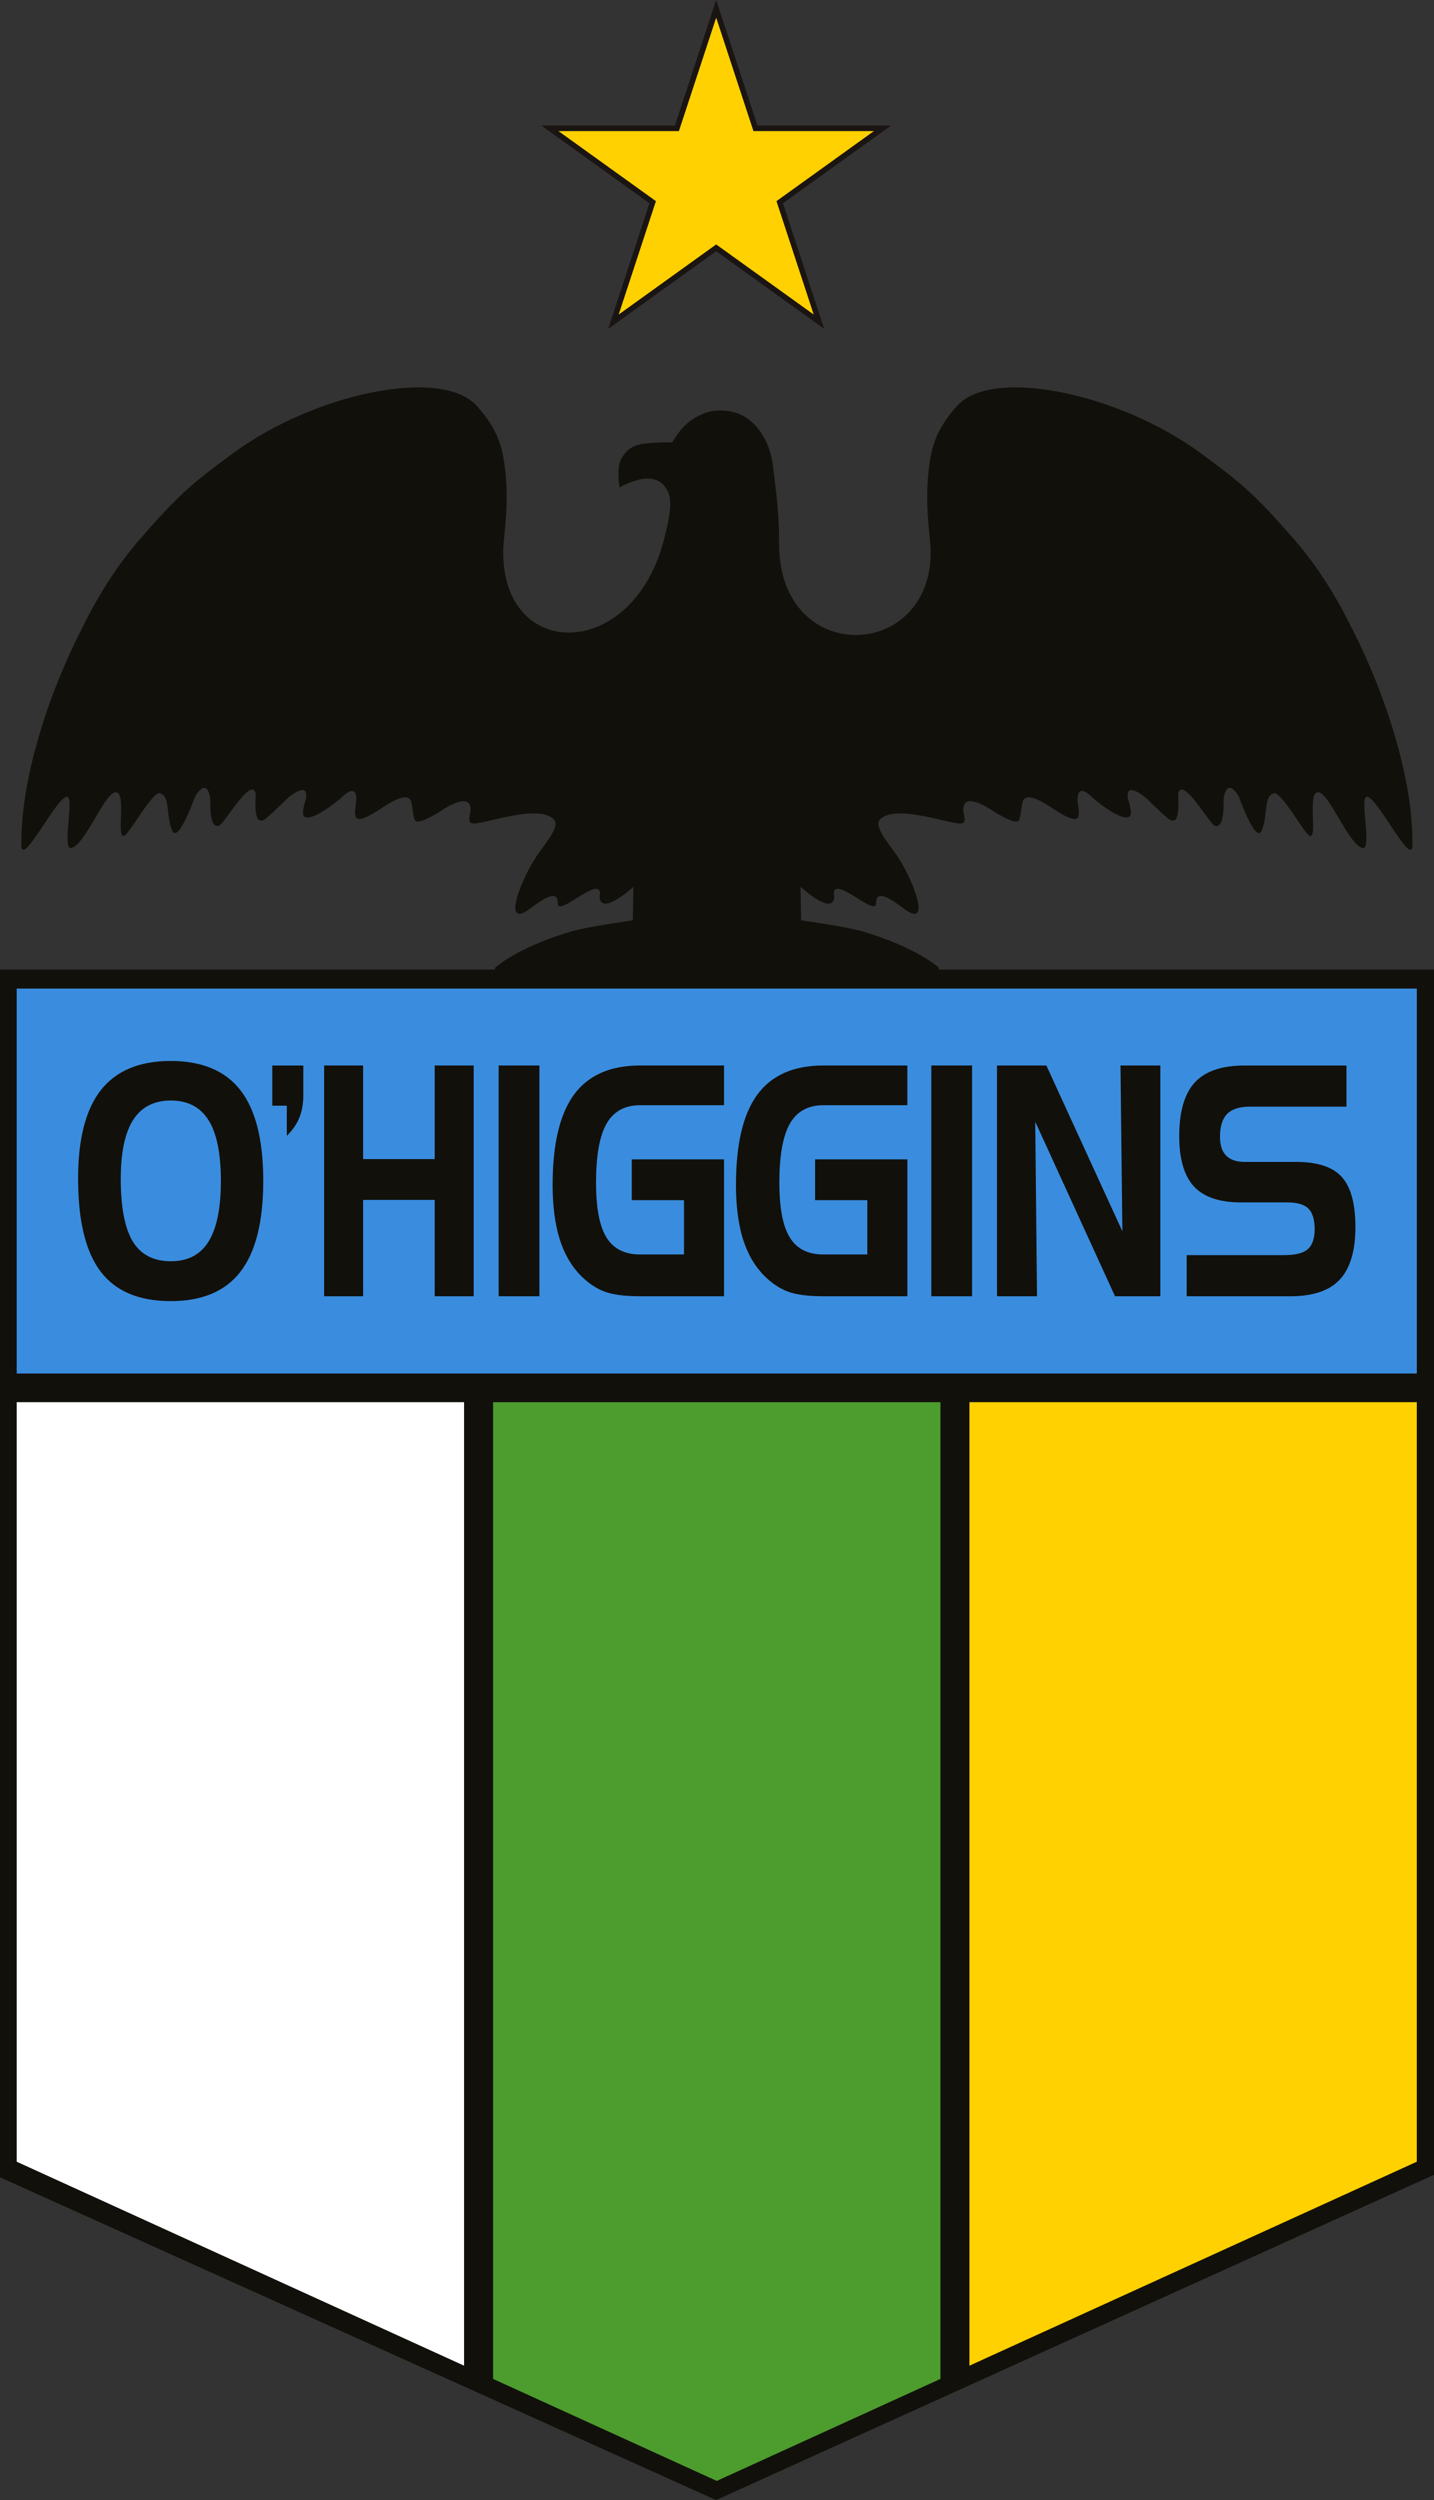 <?xml version="1.0" encoding="UTF-8"?>
<svg id="Capa_1" data-name="Capa 1" xmlns="http://www.w3.org/2000/svg" viewBox="0 0 947.64 1651.59">
  <rect x="0" y="0" width="947.64" height="1651.59" fill="#333333" stroke="none"/>
  <defs>
    <style>
      .cls-1, .cls-2 {
        fill: #ffd100;
      }

      .cls-2 {
        stroke: #1a1413;
        stroke-miterlimit: 10;
        stroke-width: 3.64px;
      }

      .cls-3, .cls-4 {
        fill: #12100b;
      }

      .cls-4 {
        fill-rule: evenodd;
      }

      .cls-5 {
        fill: #fff;
      }

      .cls-6 {
        fill: #4c9c2e;
      }

      .cls-7 {
        fill: #3a8dde;
      }
    </style>
  </defs>
  <g>
    <path class="cls-3" d="M473.18,1651.59L0,1438.37v-797.83h327.21l-.03-1.23s14.12-13.32,50.9-24.14c10.25-3.01,40.1-7.17,40.1-7.17l.38-22.13s-18.59,17.1-21.92,8.81c-.94-2.33.56-4.35-.56-6.39-3.58-6.46-27.55,17.29-27.45,8.45.11-8.83-8.09-4.27-18.04,3.29-18.57,14.13-7.67-16.01,2.95-32.82,5.63-8.92,17.19-21.07,12.45-25.91-10.32-10.48-46.23,3.35-53.35,2.73-4.29-.38-1.95-5.03-1.7-8.27,1.07-13.91-18.06-1.04-18.06-1.04,0,0-13.27,9.01-17.63,7.92-2.51-.62-2.11-8.5-3.55-13.08-2.26-7.14-14.69,1.11-20.36,4.86-22.86,15.12-15.53.75-15.93-7.61-.71-9.81-10.04.36-10.04.36,0,0-18.06,15.61-24.05,12.4-2.18-1.17-.55-7.11.82-11.85,2.28-12.72-11.95-.54-11.95-.54,0,0-12.41,12.27-15.79,14.47,0,0-3.48,1.56-4.44-1.54-1.59-5.03-1.17-9.12-.95-15.69-2.77-12.43-20.63,19.95-24.39,21.14-2.05.63-3.61-.83-4.36-3.26-1.71-5.52-1.05-9.83-1.4-15.47-2.74-14.13-10.06-.34-10.06-.34,0,0-11.18,31.63-15.07,22.05-4.34-10.69-.95-22.41-8.01-24.49-4.89-1.45-20.2,26.92-23.73,28.14-5.35,1.86,1.74-28.05-5.23-28.8-7.22-.79-19.93,34.03-29.47,36.8-6.56,1.9,1.52-31.74-2.49-33.7-6.07-2.98-30.7,48.35-30.7,31.52,0-21.02,3.48-46.16,14.15-80.02,11.38-36.01,26.97-64.85,26.97-64.85,0,0,14.11-30.33,36.18-55.72,26.83-30.91,35.64-38.14,62.55-57.95,53.57-39.48,137.64-57.26,160.99-31.46,10.7,11.86,15.39,21.97,17.44,32.83,5.43,28.69.16,52.31.16,64,0,72.26,85.42,71.76,106.14-7.97,5.39-20.73,4.92-27.11,2.66-32.13-3.55-7.91-10.37-8.76-14.51-8.59-7.2.29-17.44,5.82-17.44,5.82,0,0-2.16-12.5,1.04-18.55,3.75-7.13,8.93-9.55,15.19-10.31,9.26-1.15,18.68-.87,18.68-.87,0,0,5.45-10.14,12.94-14.94,8.1-5.18,13.73-6.72,22.96-5.87,18.8,1.73,28.82,20.79,30.59,35.99,2.34,20.24,4.09,30.85,4.09,51.99,0,80.76,100.14,77.68,100.14,5.43,0-11.69-5.26-35.31.16-64,2.06-10.86,6.74-20.96,17.45-32.83,23.35-25.81,107.39-8.03,160.98,31.46,26.91,19.81,35.71,27.04,62.56,57.95,22.05,25.4,36.19,55.72,36.19,55.72,0,0,15.58,28.84,26.94,64.85,10.7,33.86,14.14,59,14.14,80.02,0,16.82-24.6-34.5-30.67-31.52-4.01,1.96,4.07,35.6-2.48,33.7-9.55-2.77-22.27-37.59-29.48-36.8-6.98.75.11,30.65-5.25,28.8-3.52-1.22-18.82-29.59-23.72-28.14-7.04,2.09-3.68,13.81-8,24.49-3.87,9.58-15.07-22.05-15.07-22.05,0,0-7.33-13.8-10.06.34-.36,5.64.29,9.95-1.4,15.47-.75,2.43-2.33,3.9-4.36,3.26-3.77-1.19-21.62-33.57-24.39-21.14.2,6.57.63,10.66-.94,15.69-.97,3.1-4.43,1.54-4.43,1.54-3.39-2.19-15.81-14.47-15.81-14.47,0,0-14.23-12.17-11.93.54,1.35,4.74,2.98,10.68.8,11.85-6,3.22-24.05-12.4-24.05-12.4,0,0-9.31-10.17-10.07-.36-.37,8.36,6.96,22.73-15.9,7.61-5.67-3.75-18.1-12-20.36-4.86-1.44,4.58-1.04,12.46-3.55,13.08-4.35,1.1-17.62-7.92-17.62-7.92,0,0-19.12-12.87-18.06,1.04.25,3.24,2.6,7.89-1.67,8.27-7.13.62-43.05-13.21-53.37-2.73-4.75,4.84,6.84,16.99,12.47,25.91,10.6,16.8,21.48,46.94,2.93,32.82-9.96-7.56-18.17-12.12-18.05-3.29.11,8.84-23.87-14.92-27.45-8.45-1.12,2.04.38,4.05-.55,6.39-3.36,8.29-21.91-8.81-21.91-8.81l.36,22.13s29.87,4.16,40.1,7.17c36.78,10.82,50.93,24.14,50.93,24.14l-.03,1.23h327.25v796.17l-474.47,214.89Z"/>
    <polygon class="cls-1" points="640.64 1562.82 936.27 1428.07 936.27 926.31 640.64 926.31 640.64 1562.82"/>
    <rect class="cls-7" x="11.04" y="653.08" width="925.24" height="254.28"/>
    <polygon class="cls-6" points="325.84 1571.56 473.66 1638.95 621.48 1571.56 621.48 926.31 325.84 926.31 325.84 1571.56"/>
    <polygon class="cls-5" points="11.04 1428.07 306.68 1562.82 306.68 926.31 11.04 926.31 11.04 1428.07"/>
    <path class="cls-4" d="M889.79,731.08h-63.72c-6.85,0-11.88,1.58-15.1,4.76-3.17,3.19-4.75,8.22-4.75,15.14,0,5.53,1.35,9.68,4.07,12.45,2.73,2.76,6.79,4.15,12.2,4.15h34.11c14.13,0,24.16,3.32,30.11,9.96,6.01,6.62,9,17.71,9,33.17s-3.44,27.24-10.35,34.63c-6.87,7.33-17.72,11-32.53,11h-68.63v-27.18h64.55c7.35,0,12.51-1.31,15.51-3.93,3.02-2.71,4.52-7.14,4.52-13.27s-1.4-10.9-4.17-13.59c-2.73-2.7-7.42-4.04-14.09-4.04h-30.46c-14.11,0-24.46-3.49-31.02-10.47-6.49-7.06-9.76-18.15-9.76-33.29,0-16.18,3.43-28,10.27-35.47,6.91-7.46,17.82-11.2,32.78-11.2h67.48v27.19ZM658.86,703.89h32.63l50.21,109.5-1.24-109.5h26.34v152.45h-29.95l-52.72-115.31,1.16,115.31h-26.44v-152.45ZM642.38,856.34h-26.94v-152.45h26.94v152.45ZM538.64,792.87v-26.97h60.98v90.43h-55.47c-10.23,0-18.09-1.04-23.62-3.11-5.43-2.07-10.55-5.51-15.34-10.28-6.29-6.22-11.01-14.3-14.18-24.25-3.12-10.02-4.66-21.99-4.66-35.89,0-26.88,4.68-46.76,14.08-59.62,9.46-12.87,24.03-19.3,43.71-19.3h55.47v26.24h-55.47c-10.12,0-17.52,4.08-22.19,12.23-4.61,8.17-6.93,21.16-6.93,39,0,16.67,2.32,28.73,6.93,36.19,4.61,7.47,12,11.19,22.19,11.19h29.02v-35.86h-34.53ZM417.49,792.87v-26.97h60.98v90.43h-55.47c-10.23,0-18.09-1.04-23.62-3.11-5.43-2.07-10.54-5.51-15.33-10.28-6.29-6.22-11.01-14.3-14.18-24.25-3.12-10.02-4.68-21.99-4.68-35.89,0-26.88,4.7-46.76,14.09-59.62,9.46-12.87,24.03-19.3,43.72-19.3h55.47v26.24h-55.47c-10.13,0-17.52,4.08-22.19,12.23-4.63,8.17-6.93,21.16-6.93,39,0,16.67,2.3,28.73,6.93,36.19,4.6,7.47,12,11.19,22.19,11.19h29.02v-35.86h-34.53ZM356.46,856.34h-26.94v-152.45h26.94v152.45ZM239.96,703.89v61.82h47.3v-61.82h25.78v152.45h-25.78v-63.66h-47.3v63.66h-25.77v-152.45h25.77ZM189.53,750.36v-19.91h-9.6v-26.55h20.52v19.51c0,5.73-.9,10.75-2.66,15.02-1.73,4.22-4.47,8.2-8.26,11.93ZM112.83,727.02c-11.06,0-19.36,4.29-24.86,12.86-5.43,8.57-8.17,21.54-8.17,38.88,0,18.8,2.66,32.6,7.93,41.37,5.33,8.72,13.71,13.07,25.11,13.07s19.54-4.31,24.94-12.95c5.45-8.72,8.19-22.09,8.19-40.14s-2.73-31.49-8.19-40.12c-5.4-8.64-13.7-12.97-24.94-12.97ZM51.61,778.56c0-26.2,5.03-45.69,15.09-58.48,10.13-12.79,25.5-19.19,46.13-19.19s36.16,6.47,46.12,19.4c10.01,12.92,15.02,32.85,15.02,59.82s-5,46.95-15.02,59.94c-9.96,13-25.33,19.49-46.12,19.5-21.01,0-36.49-6.55-46.39-19.6-9.88-13.06-14.83-33.52-14.83-61.39Z"/>
  </g>
  <polygon class="cls-2" points="473.28 5.83 499.22 84.77 583.18 84.77 515.27 133.58 541.2 212.53 473.28 163.72 405.38 212.53 431.31 133.58 363.38 84.77 447.34 84.77 473.28 5.83"/>
</svg>
